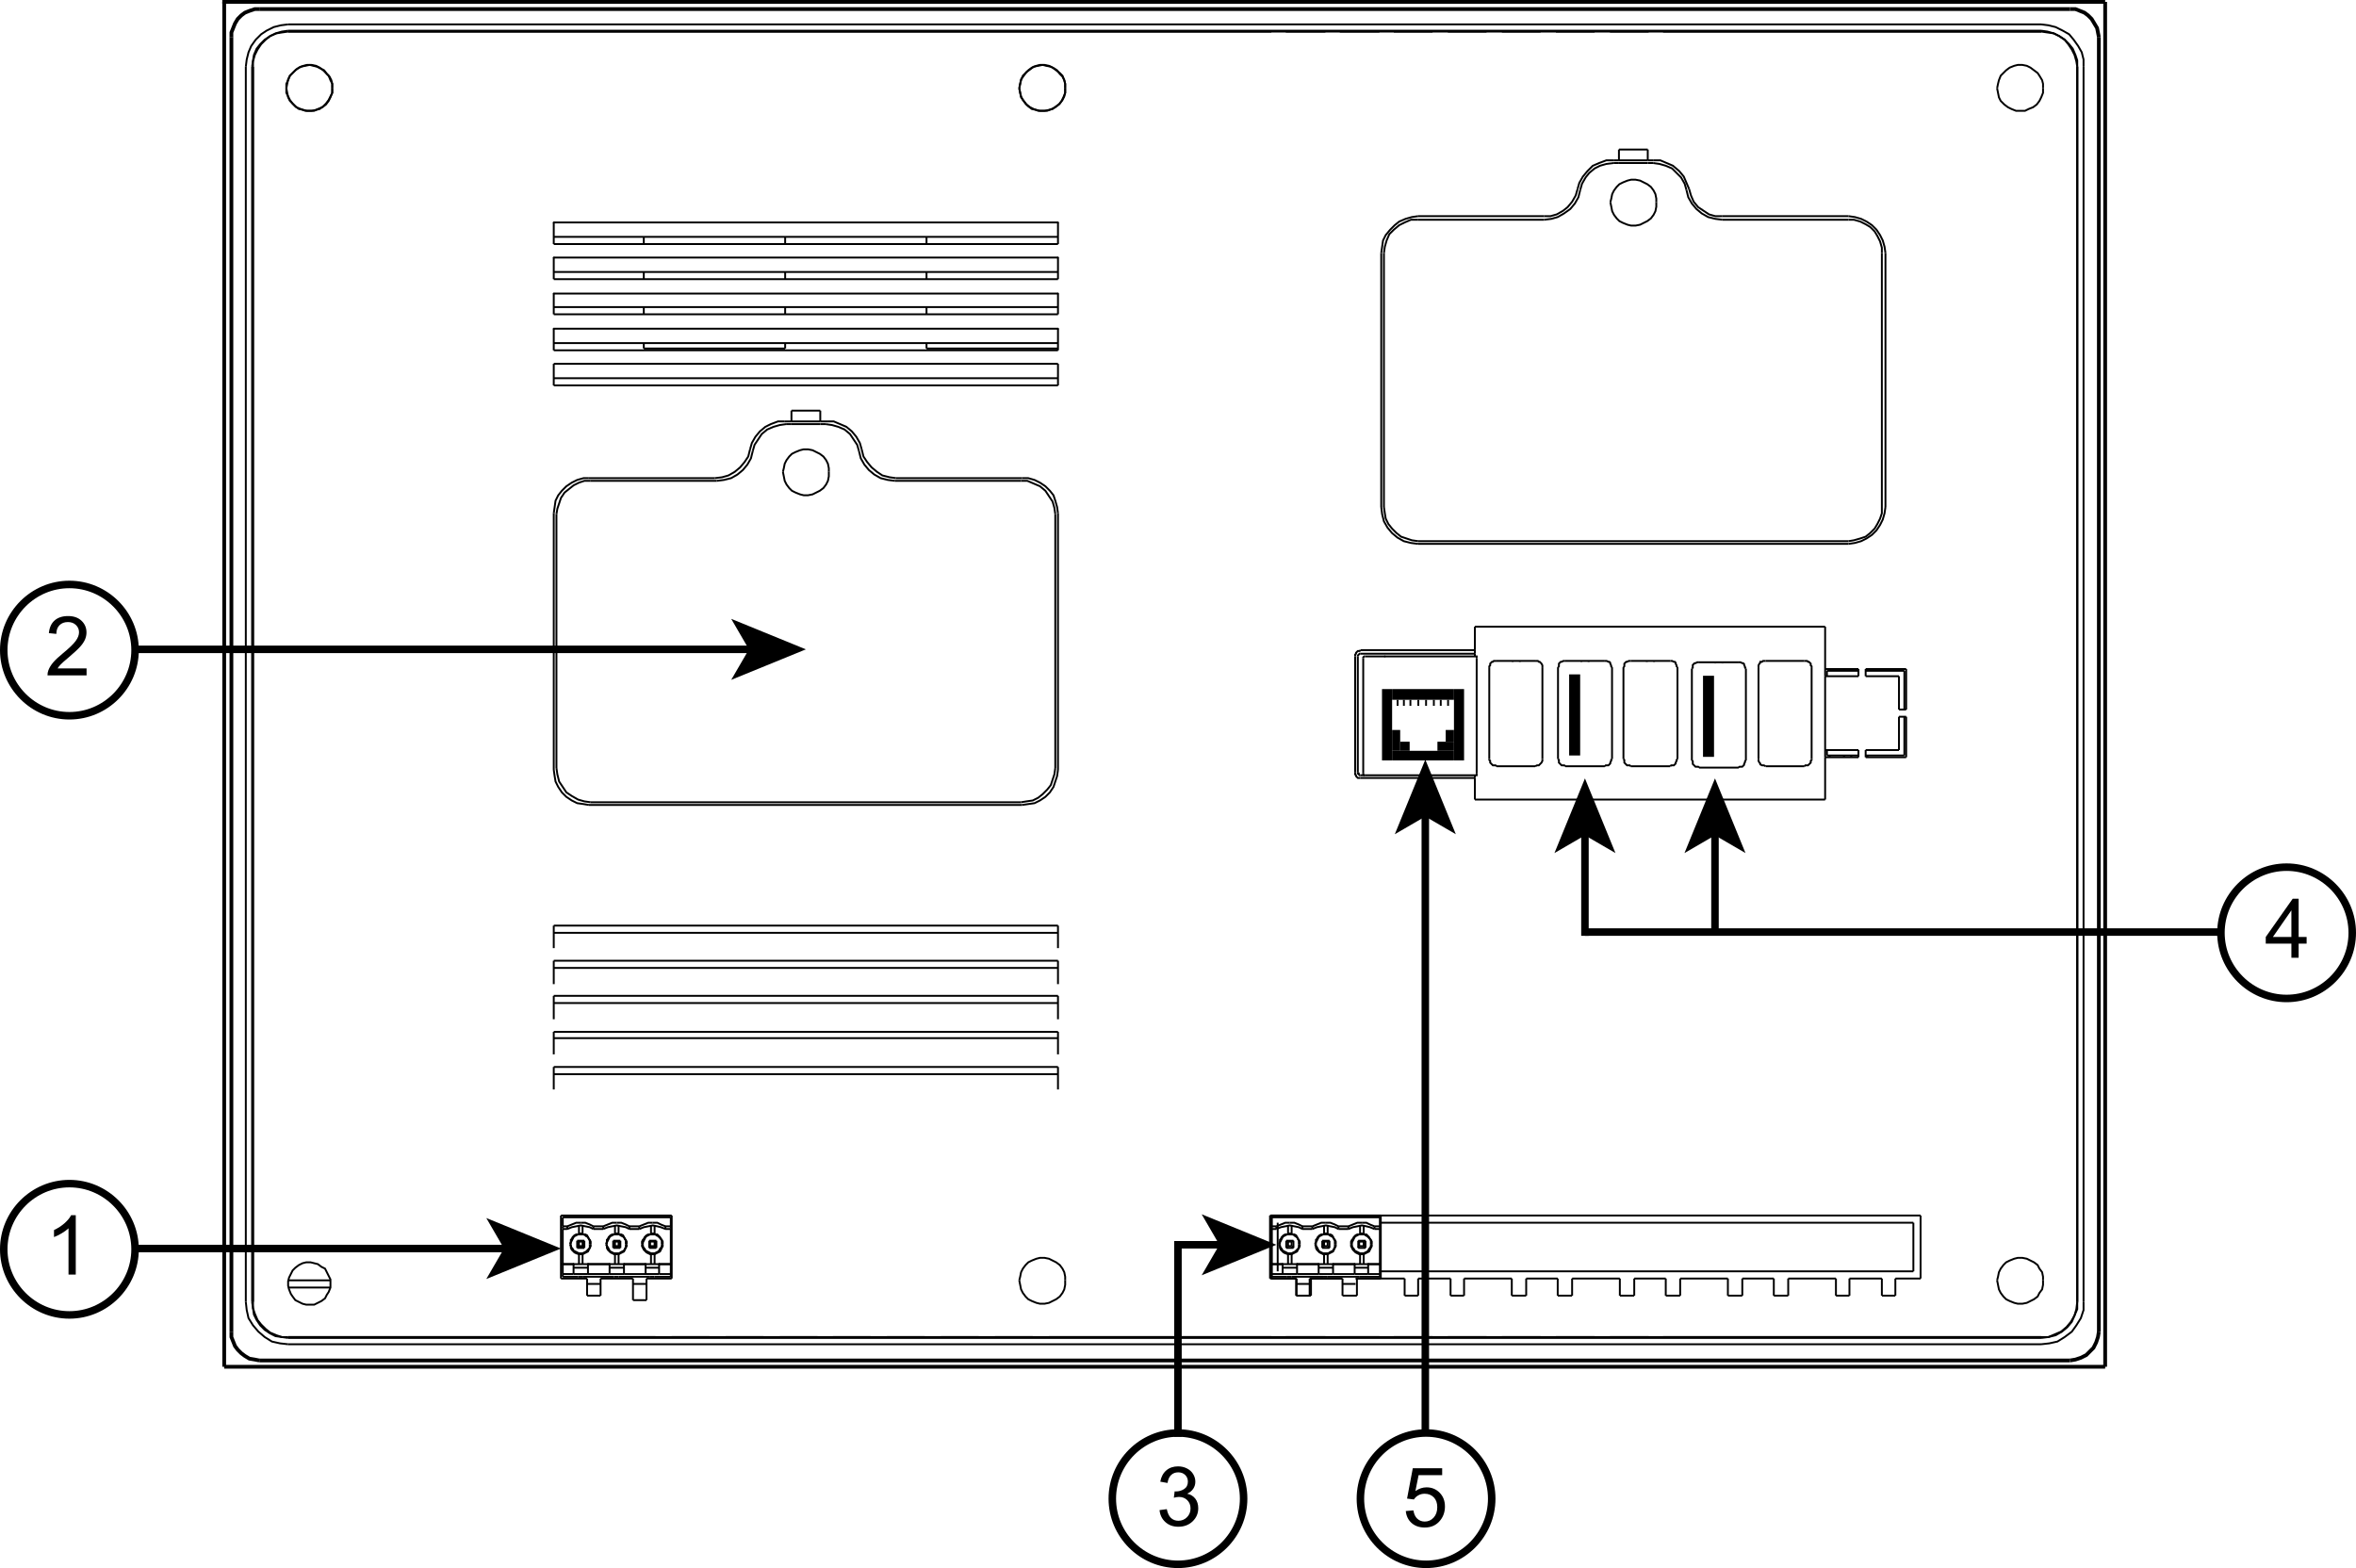 <?xml version="1.0" encoding="utf-8"?>
<!-- Generator: Adobe Illustrator 21.0.0, SVG Export Plug-In . SVG Version: 6.00 Build 0)  -->
<svg version="1.1" id="Слой_1" xmlns="http://www.w3.org/2000/svg" xmlns:xlink="http://www.w3.org/1999/xlink" x="0px" y="0px"
	 width="313.99px" height="209px" viewBox="0 0 313.99 209" style="enable-background:new 0 0 313.99 209;" xml:space="preserve">
<style type="text/css">
	.st0{fill:none;stroke:#000000;stroke-width:0.25;stroke-miterlimit:10;}
	.st1{fill:none;stroke:#000000;stroke-width:0.25;stroke-linecap:round;stroke-miterlimit:10;}
	.st2{fill:none;stroke:#000000;stroke-width:0.5;stroke-miterlimit:10;}
	.st3{stroke:#000000;stroke-width:0.25;stroke-linecap:round;stroke-miterlimit:10;}
	.st4{fill:none;stroke:#000000;stroke-miterlimit:10;}
	.st5{fill:none;stroke:#000000;stroke-linecap:square;stroke-miterlimit:10;}
</style>
<path class="st0" d="M86.16,171.13h-1.8 M80.04,171.13h-1.8 M243.84,89.29v0.12 M243.84,100.81v-0.12 M243.84,100.81v0.12
	 M253.8,100.69v-5.16 M253.8,94.57v-5.16 M243.48,89.41h4.2 M248.64,89.41h5.16 M245.76,89.29v0.12 M245.76,100.93v-0.12
	 M246.72,100.69v0.24 M245.76,89.29v-0.12 M243.84,89.17v0.12 M248.88,89.41v-0.24 M243.48,100.69v-0.72 M243.48,90.13v-0.72
	 M248.88,100.93v-0.24 M245.76,100.81v-0.12 M246.72,89.17v0.24 M253.8,100.69h-5.16 M247.68,100.69h-4.2 M77.16,165.49v0.6
	 M77.88,165.37v0.96 M76.92,166.33v-0.96 M77.64,165.49h-0.48 M77.16,166.09h0.48 M77.64,166.09v-0.6 M77.16,166.09l-0.24,0.24
	 M77.88,166.33h-0.96 M77.16,165.49l-0.24-0.12 M77.88,165.37l-0.24,0.12 M76.92,165.37h0.96 M77.88,166.33l-0.24-0.24
	 M82.68,166.33l-0.24-0.24 M82.44,166.09v-0.6 M82.44,165.49h-0.48 M81.96,166.09l-0.24,0.24 M81.96,166.09h0.48 M81.72,166.33
	v-0.96 M81.96,165.49l-0.24-0.12 M82.68,166.33h-0.96 M81.72,165.37h0.96 M82.68,165.37v0.96 M82.68,165.37l-0.24,0.12
	 M81.96,165.49v0.6 M87.48,166.33h-0.96 M86.52,165.37l0.12,0.12 M87.24,165.49h-0.6 M86.52,165.37h0.96 M87.24,166.09l0.24,0.24
	 M86.64,166.09h0.6 M87.24,165.49l0.24-0.12 M87.24,166.09v-0.6 M86.52,166.33l0.12-0.24 M86.52,166.33v-0.96 M87.48,165.37v0.96
	 M86.64,165.49v0.6 M83.16,168.49h2.88"/>
<line class="st1" x1="87.84" y1="168.49" x2="87.84" y2="168.49"/>
<path class="st0" d="M77.64,170.17h4.2 M87.84,168.49h1.56 M75,162.25h14.4 M81.24,169.81h-2.88 M75,168.49h1.44 M87.84,168.49v1.32
	 M75,163.45v0.24"/>
<line class="st1" x1="75" y1="168.49" x2="75" y2="168.49"/>
<path class="st0" d="M86.04,169.81h-2.88 M82.44,164.41v-1.08 M88.68,163.45l-0.6-0.24l-0.48-0.24H87 M89.4,163.81v4.68
	 M76.44,168.49H75 M81.24,168.97h1.92 M89.4,168.49v1.32"/>
<line class="st1" x1="78.36" y1="168.49" x2="78.36" y2="168.49"/>
<path class="st0" d="M77.16,163.33v1.08 M75.6,163.81H75 M88.2,165.85v-0.24v-0.24l-0.12-0.24l-0.24-0.24l-0.12-0.12l-0.24-0.12
	l-0.12-0.12h-0.24h-0.24h-0.24l-0.24,0.12l-0.24,0.12l-0.12,0.12l-0.12,0.24l-0.12,0.24l-0.12,0.24v0.24"/>
<line class="st1" x1="81.24" y1="168.49" x2="81.24" y2="168.49"/>
<path class="st0" d="M82.2,162.97h-0.6l-0.6,0.24l-0.6,0.24 M87.24,170.17h-0.6 M79.08,163.45l-0.48-0.24l-0.6-0.24h-0.6 M75,170.17
	h2.04 M83.16,169.81h-1.92 M77.16,167.17v1.32 M86.76,163.33v1.08 M83.4,165.85v-0.24v-0.24l-0.12-0.24l-0.12-0.24l-0.24-0.12
	l-0.24-0.12l-0.12-0.12h-0.24h-0.24h-0.24l-0.24,0.12l-0.24,0.12l-0.12,0.12l-0.12,0.24L81,165.37l-0.12,0.24v0.24"/>
<line class="st1" x1="87.84" y1="168.49" x2="87.84" y2="168.49"/>
<path class="st0" d="M78.36,168.49v1.32 M79.08,163.45h1.32 M83.88,163.45l-0.48-0.24l-0.6-0.24h-0.6 M75,163.81v4.68 M89.4,162.25
	v1.2 M81.24,168.49h1.92"/>
<line class="st1" x1="86.04" y1="168.49" x2="86.04" y2="168.49"/>
<path class="st0" d="M89.4,169.81h-1.56 M85.56,165.85v0.24l0.12,0.24l0.12,0.24l0.24,0.24l0.12,0.12l0.24,0.12l0.24,0.12H87h0.24
	l0.24-0.12l0.24-0.12l0.24-0.12l0.12-0.24l0.12-0.24l0.12-0.24v-0.24 M77.64,164.41v-1.08 M85.2,163.81h-1.32 M89.4,163.45v0.24
	 M83.16,168.49v1.32 M79.08,163.69v0.12 M87,162.97h-0.6l-0.6,0.24l-0.6,0.24 M86.76,167.17v1.32"/>
<line class="st1" x1="76.44" y1="168.49" x2="76.44" y2="168.49"/>
<path class="st0" d="M75,168.49v1.32 M78.6,165.85v-0.24v-0.24l-0.12-0.24l-0.12-0.24l-0.24-0.12L78,164.65l-0.24-0.12h-0.24h-0.24
	h-0.24l-0.24,0.12l-0.24,0.12l-0.12,0.12l-0.12,0.24l-0.12,0.24l-0.12,0.24v0.24 M79.08,163.45v0.24 M76.44,168.97h1.92"/>
<line class="st1" x1="81.24" y1="168.49" x2="81.24" y2="168.49"/>
<path class="st0" d="M80.4,163.81h-1.32 M87.84,168.49h1.56 M86.04,168.49h1.8 M81.96,163.33v1.08"/>
<line class="st1" x1="89.4" y1="168.49" x2="89.4" y2="168.49"/>
<path class="st0" d="M85.2,163.81v-0.12 M83.52,165.85v-0.36l-0.12-0.24l-0.12-0.12l-0.12-0.24l-0.12-0.24l-0.24-0.12h-0.24
	l-0.24-0.12h-0.24l-0.24,0.12H81.6l-0.24,0.12l-0.24,0.24L81,165.13l-0.12,0.12v0.24l-0.12,0.36 M83.16,168.49h2.88 M85.68,165.85
	v0.24l0.12,0.24l0.12,0.12l0.12,0.24l0.24,0.12l0.24,0.12l0.24,0.12H87h0.24l0.24-0.12l0.24-0.12l0.12-0.12l0.12-0.24l0.12-0.12
	l0.12-0.24v-0.24 M79.08,163.81l-0.48-0.24l-0.6-0.12l-0.6-0.12l-0.6,0.12l-0.6,0.12l-0.6,0.24 M88.68,163.45v0.24 M88.32,165.85
	v-0.36l-0.12-0.24l-0.12-0.12l-0.12-0.24l-0.24-0.24l-0.12-0.12h-0.24l-0.24-0.12h-0.24l-0.24,0.12H86.4l-0.24,0.12l-0.24,0.24
	l-0.12,0.24l-0.12,0.12l-0.12,0.24v0.36 M87.24,168.49v-1.32 M75,163.45h0.6"/>
<line class="st1" x1="83.16" y1="168.49" x2="83.16" y2="168.49"/>
<line class="st0" x1="87.84" y1="169.81" x2="86.04" y2="169.81"/>
<line class="st1" x1="78.36" y1="168.49" x2="78.36" y2="168.49"/>
<path class="st0" d="M75,162.25v1.2 M87.24,164.41v-1.08 M88.68,163.81l-0.6-0.24l-0.48-0.12l-0.6-0.12l-0.6,0.12l-0.6,0.12
	l-0.6,0.24 M77.64,168.49v-1.32 M89.4,169.81v0.36 M82.44,170.17h4.2"/>
<line class="st1" x1="86.04" y1="168.49" x2="86.04" y2="168.49"/>
<path class="st0" d="M82.44,168.49v-1.32 M76.44,169.81v-1.32 M78.72,165.85v-0.36l-0.12-0.24l-0.12-0.12l-0.12-0.24l-0.12-0.24
	L78,164.53h-0.24l-0.24-0.12h-0.24l-0.24,0.12H76.8l-0.24,0.12l-0.24,0.24l-0.12,0.24l-0.12,0.12v0.24l-0.12,0.36 M80.4,163.81
	v-0.12 M83.88,163.81l-0.48-0.24l-0.6-0.12l-0.6-0.12l-0.6,0.12l-0.6,0.12l-0.6,0.24 M75,169.81v0.36 M75.6,163.81v-0.12 M75,163.69
	v0.12"/>
<line class="st1" x1="76.44" y1="168.49" x2="76.44" y2="168.49"/>
<path class="st0" d="M78.36,168.49h2.88 M82.44,170.17h-0.6 M77.4,162.97h-0.6l-0.6,0.24l-0.6,0.24 M83.88,163.69v0.12
	 M76.08,165.85v0.24l0.12,0.24l0.12,0.12l0.12,0.24l0.24,0.12l0.24,0.12l0.24,0.12h0.24h0.24l0.24-0.12l0.24-0.12l0.12-0.12
	l0.24-0.24l0.12-0.12v-0.24v-0.24 M80.4,163.69v-0.24 M76.44,168.49h1.92 M81.96,167.17v1.32 M88.68,163.69v0.12"/>
<line class="st1" x1="83.16" y1="168.49" x2="83.16" y2="168.49"/>
<path class="st0" d="M78.36,169.81h-1.92 M86.04,168.97h1.8"/>
<line class="st1" x1="75" y1="168.49" x2="75" y2="168.49"/>
<path class="st0" d="M85.2,163.69v-0.24 M87.24,170.17h2.16 M89.4,163.69v0.12 M80.88,165.85v0.24l0.12,0.12l0.12,0.24l0.12,0.24
	l0.12,0.12l0.24,0.12l0.24,0.12h0.24h0.24h0.24l0.12-0.12l0.24-0.12l0.24-0.12l0.12-0.24l0.12-0.24v-0.12v-0.24 M88.68,163.45h0.72"
	/>
<line class="st1" x1="89.4" y1="168.49" x2="89.4" y2="168.49"/>
<line class="st0" x1="86.04" y1="169.81" x2="86.04" y2="168.49"/>
<line class="st0" x1="89.4" y1="163.81" x2="88.68" y2="163.81"/>
<line class="st0" x1="75.6" y1="163.69" x2="75.6" y2="163.45"/>
<line class="st0" x1="78.36" y1="168.49" x2="81.24" y2="168.49"/>
<line class="st0" x1="77.64" y1="170.17" x2="77.04" y2="170.17"/>
<line class="st0" x1="81.24" y1="169.81" x2="81.24" y2="168.49"/>
<line class="st0" x1="76.44" y1="169.81" x2="75" y2="169.81"/>
<line class="st0" x1="83.88" y1="163.45" x2="83.88" y2="163.69"/>
<polyline class="st0" points="80.76,165.85 80.88,166.09 80.88,166.33 81,166.57 81.24,166.81 81.36,166.93 81.6,167.05 
	81.84,167.17 82.2,167.17 82.44,167.17 82.68,167.05 82.92,166.93 83.16,166.81 83.28,166.57 83.4,166.33 83.52,166.09 
	83.52,165.85 "/>
<polyline class="st0" points="75.96,165.85 76.08,166.09 76.08,166.33 76.2,166.57 76.44,166.81 76.56,166.93 76.8,167.05 
	77.16,167.17 77.4,167.17 77.64,167.17 77.88,167.05 78.12,166.93 78.36,166.81 78.48,166.57 78.6,166.33 78.72,166.09 
	78.72,165.85 "/>
<line class="st0" x1="83.88" y1="163.45" x2="85.2" y2="163.45"/>
<line class="st0" x1="272.04" y1="179.17" x2="38.4" y2="179.17"/>
<line class="st0" x1="277.68" y1="8.89" x2="277.68" y2="173.53"/>
<polyline class="st2" points="279.72,4.93 279.6,4.33 279.48,3.73 279.12,3.13 278.76,2.53 278.28,2.05 277.8,1.69 277.2,1.45 
	276.6,1.21 275.88,1.21 "/>
<line class="st0" x1="38.4" y1="3.25" x2="272.04" y2="3.25"/>
<line class="st2" x1="34.56" y1="181.33" x2="275.88" y2="181.33"/>
<polyline class="st2" points="34.56,1.21 33.96,1.21 33.24,1.45 32.64,1.69 32.16,2.05 31.68,2.53 31.32,3.13 31.08,3.73 
	30.84,4.33 30.84,4.93 "/>
<line class="st2" x1="30.84" y1="4.93" x2="30.84" y2="177.49"/>
<polyline class="st0" points="33.6,173.53 33.72,174.37 33.84,175.21 34.2,175.93 34.68,176.65 35.28,177.25 36,177.73 
	36.72,178.09 37.56,178.21 38.4,178.33 "/>
<polyline class="st0" points="32.76,173.53 32.88,174.61 33.12,175.69 33.72,176.65 34.44,177.49 35.28,178.21 36.24,178.81 
	37.32,179.05 38.4,179.17 "/>
<line class="st2" x1="280.56" y1="182.17" x2="280.56" y2="0.25"/>
<polyline class="st0" points="38.4,4.09 37.56,4.21 36.72,4.45 36,4.81 35.28,5.29 34.68,5.89 34.2,6.49 33.84,7.33 33.72,8.05 
	33.6,8.89 "/>
<polyline class="st0" points="276.84,8.89 276.84,8.05 276.6,7.33 276.24,6.49 275.76,5.89 275.16,5.29 274.44,4.81 273.72,4.45 
	272.88,4.21 272.04,4.09 "/>
<line class="st0" x1="33.6" y1="8.89" x2="33.6" y2="173.53"/>
<line class="st2" x1="280.56" y1="0.25" x2="29.624" y2="0.25"/>
<line class="st0" x1="276.84" y1="173.53" x2="276.84" y2="8.89"/>
<polyline class="st0" points="277.68,8.89 277.68,7.93 277.44,6.97 276.96,6.13 276.36,5.29 275.76,4.57 274.92,4.09 273.96,3.61 
	273,3.37 272.04,3.25 "/>
<line class="st0" x1="272.04" y1="4.09" x2="38.4" y2="4.09"/>
<polyline class="st0" points="272.04,178.33 273,178.21 273.96,177.97 274.8,177.49 275.52,176.89 276.12,176.17 276.48,175.33 
	276.84,174.49 276.84,173.53 "/>
<line class="st2" x1="279.72" y1="177.49" x2="279.72" y2="4.93"/>
<polyline class="st0" points="38.4,3.25 37.44,3.37 36.48,3.61 35.52,4.09 34.8,4.57 34.08,5.29 33.48,6.13 33.12,6.97 32.88,7.93 
	32.76,8.89 "/>
<polyline class="st2" points="275.88,181.33 276.6,181.21 277.32,180.97 278.04,180.61 278.52,180.13 279,179.65 279.36,178.93 
	279.6,178.21 279.72,177.49 "/>
<line class="st0" x1="38.4" y1="178.33" x2="272.04" y2="178.33"/>
<line class="st0" x1="32.76" y1="173.53" x2="32.76" y2="8.89"/>
<line class="st2" x1="29.88" y1="0.25" x2="29.88" y2="182.17"/>
<line class="st2" x1="29.88" y1="182.17" x2="280.56" y2="182.17"/>
<polyline class="st2" points="30.84,177.49 30.84,178.21 31.08,178.81 31.32,179.41 31.68,179.89 32.16,180.37 32.64,180.73 
	33.24,181.09 33.96,181.21 34.56,181.33 "/>
<line class="st2" x1="275.88" y1="1.21" x2="34.56" y2="1.21"/>
<polyline class="st0" points="272.04,179.17 273.12,179.05 274.2,178.81 275.16,178.21 276.12,177.49 276.72,176.65 277.32,175.69 
	277.68,174.61 277.68,173.53 "/>
<line class="st0" x1="123.48" y1="46.45" x2="123.48" y2="45.73"/>
<line class="st0" x1="123.48" y1="41.89" x2="123.48" y2="40.93"/>
<line class="st0" x1="123.48" y1="37.21" x2="123.48" y2="36.25"/>
<line class="st0" x1="123.48" y1="32.53" x2="123.48" y2="31.57"/>
<line class="st0" x1="118.2" y1="178.21" x2="123.24" y2="178.21"/>
<line class="st0" x1="104.64" y1="46.45" x2="85.8" y2="46.45"/>
<line class="st0" x1="104.64" y1="31.57" x2="104.64" y2="32.53"/>
<line class="st0" x1="104.64" y1="36.25" x2="104.64" y2="37.21"/>
<line class="st0" x1="104.64" y1="40.93" x2="104.64" y2="41.89"/>
<line class="st0" x1="104.64" y1="45.73" x2="104.64" y2="46.45"/>
<line class="st0" x1="198.12" y1="4.21" x2="192.96" y2="4.21"/>
<line class="st0" x1="207.36" y1="178.21" x2="212.52" y2="178.21"/>
<line class="st0" x1="169.44" y1="4.21" x2="38.4" y2="4.21"/>
<line class="st0" x1="96.72" y1="178.21" x2="101.76" y2="178.21"/>
<line class="st0" x1="212.52" y1="4.21" x2="207.36" y2="4.21"/>
<line class="st0" x1="111" y1="178.21" x2="116.04" y2="178.21"/>
<line class="st0" x1="221.64" y1="178.21" x2="272.04" y2="178.21"/>
<line class="st0" x1="192.96" y1="178.21" x2="198.12" y2="178.21"/>
<line class="st0" x1="171.36" y1="178.21" x2="176.64" y2="178.21"/>
<line class="st0" x1="139.8" y1="178.21" x2="169.44" y2="178.21"/>
<line class="st0" x1="132.6" y1="178.21" x2="137.64" y2="178.21"/>
<line class="st0" x1="214.56" y1="178.21" x2="219.72" y2="178.21"/>
<line class="st0" x1="85.8" y1="46.45" x2="85.8" y2="45.73"/>
<line class="st0" x1="85.8" y1="41.89" x2="85.8" y2="40.93"/>
<line class="st0" x1="85.8" y1="37.21" x2="85.8" y2="36.25"/>
<line class="st0" x1="85.8" y1="32.53" x2="85.8" y2="31.57"/>
<line class="st0" x1="38.4" y1="178.21" x2="87.36" y2="178.21"/>
<line class="st0" x1="89.52" y1="178.21" x2="94.56" y2="178.21"/>
<line class="st0" x1="276.84" y1="173.53" x2="276.84" y2="8.89"/>
<line class="st0" x1="141" y1="46.45" x2="123.48" y2="46.45"/>
<line class="st0" x1="272.04" y1="4.21" x2="221.64" y2="4.21"/>
<line class="st0" x1="200.16" y1="178.21" x2="205.32" y2="178.21"/>
<line class="st0" x1="33.72" y1="8.89" x2="33.72" y2="173.53"/>
<line class="st0" x1="219.72" y1="4.21" x2="214.56" y2="4.21"/>
<line class="st0" x1="178.56" y1="178.21" x2="183.84" y2="178.21"/>
<line class="st0" x1="205.32" y1="4.21" x2="200.16" y2="4.21"/>
<line class="st0" x1="185.76" y1="178.21" x2="190.92" y2="178.21"/>
<line class="st0" x1="125.4" y1="178.21" x2="130.44" y2="178.21"/>
<line class="st0" x1="103.92" y1="178.21" x2="108.96" y2="178.21"/>
<line class="st0" x1="183.84" y1="4.21" x2="178.56" y2="4.21"/>
<line class="st0" x1="176.64" y1="4.21" x2="171.36" y2="4.21"/>
<line class="st0" x1="190.92" y1="4.21" x2="185.76" y2="4.21"/>
<polyline class="st0" points="73.8,102.61 73.92,103.45 74.04,104.17 74.4,104.89 74.88,105.61 75.48,106.21 76.2,106.69 
	76.92,107.05 77.76,107.17 78.48,107.29 "/>
<line class="st0" x1="232.2" y1="172.69" x2="232.2" y2="170.41"/>
<line class="st0" x1="253.08" y1="95.53" x2="254.04" y2="95.53"/>
<line class="st0" x1="86.16" y1="173.29" x2="86.16" y2="170.41"/>
<line class="st0" x1="141" y1="36.25" x2="73.8" y2="36.25"/>
<polyline class="st0" points="272.28,11.77 272.28,11.17 272.16,10.69 271.8,10.09 271.56,9.73 271.08,9.37 270.6,9.01 270.12,8.77 
	269.52,8.65 268.92,8.65 268.44,8.77 267.84,9.01 267.36,9.37 267,9.73 266.64,10.09 266.4,10.69 266.28,11.17 266.16,11.77 "/>
<line class="st0" x1="241.44" y1="88.93" x2="241.44" y2="101.17"/>
<line class="st0" x1="196.56" y1="103.69" x2="181.32" y2="103.69"/>
<line class="st0" x1="141" y1="102.61" x2="141" y2="68.41"/>
<line class="st1" x1="141" y1="39.13" x2="141" y2="39.13"/>
<line class="st0" x1="255" y1="169.45" x2="255" y2="162.97"/>
<line class="st0" x1="33.72" y1="8.89" x2="33.72" y2="173.53"/>
<line class="st0" x1="187.2" y1="170.41" x2="187.2" y2="172.69"/>
<polyline class="st0" points="235.32,88.09 235.08,88.09 234.96,88.09 234.84,88.21 234.6,88.21 234.6,88.33 234.48,88.45 
	234.36,88.69 234.36,88.81 234.36,88.93 "/>
<polyline class="st0" points="44.28,11.77 44.28,11.17 44.16,10.69 43.92,10.21 43.56,9.85 43.2,9.37 42.72,9.13 42.24,8.89 
	41.76,8.77 41.28,8.65 "/>
<line class="st0" x1="204.6" y1="102.13" x2="199.44" y2="102.13"/>
<line class="st0" x1="276.84" y1="173.53" x2="276.84" y2="8.89"/>
<line class="st0" x1="180.6" y1="102.97" x2="180.6" y2="87.49"/>
<polyline class="st0" points="246.36,72.49 247.2,72.37 248.04,72.13 248.76,71.77 249.48,71.29 250.08,70.69 250.56,69.97 
	250.92,69.25 251.16,68.41 251.28,67.57 "/>
<polyline class="st0" points="246.36,72.13 247.08,72.01 247.92,71.77 248.64,71.53 249.24,71.05 249.84,70.45 250.2,69.85 
	250.56,69.13 250.8,68.41 250.8,67.57 "/>
<line class="st0" x1="250.8" y1="172.69" x2="252.6" y2="172.69"/>
<line class="st0" x1="80.04" y1="172.69" x2="80.04" y2="170.41"/>
<line class="st0" x1="172.8" y1="170.41" x2="172.8" y2="172.69"/>
<line class="st0" x1="105.48" y1="56.17" x2="104.52" y2="56.17"/>
<line class="st0" x1="78.48" y1="107.29" x2="136.2" y2="107.29"/>
<line class="st1" x1="73.8" y1="39.13" x2="73.8" y2="39.13"/>
<line class="st0" x1="219.6" y1="21.37" x2="219.6" y2="19.93"/>
<polyline class="st0" points="266.16,11.77 266.28,12.37 266.4,12.97 266.64,13.45 267.12,13.93 267.6,14.29 268.08,14.53 
	268.68,14.77 269.28,14.77 269.88,14.77 270.36,14.53 270.96,14.29 271.44,13.93 271.8,13.45 272.04,12.97 272.28,12.37 
	272.28,11.77 "/>
<polyline class="st0" points="181.32,87.13 181.2,87.13 181.08,87.25 180.96,87.37 180.96,87.49 "/>
<line class="st0" x1="248.64" y1="100.93" x2="248.64" y2="99.97"/>
<line class="st0" x1="247.68" y1="99.97" x2="247.68" y2="100.93"/>
<line class="st0" x1="73.8" y1="34.33" x2="73.8" y2="37.21"/>
<line class="st1" x1="73.8" y1="43.81" x2="73.8" y2="43.81"/>
<line class="st0" x1="73.8" y1="128.05" x2="73.8" y2="131.17"/>
<line class="st0" x1="255.96" y1="162.01" x2="255.96" y2="170.41"/>
<line class="st0" x1="215.88" y1="170.41" x2="209.52" y2="170.41"/>
<line class="st0" x1="193.32" y1="172.69" x2="195.12" y2="172.69"/>
<line class="st0" x1="141" y1="140.53" x2="141" y2="137.53"/>
<line class="st0" x1="244.68" y1="172.69" x2="246.48" y2="172.69"/>
<polyline class="st0" points="241.44,88.93 241.44,88.81 241.32,88.69 241.32,88.45 241.2,88.33 241.08,88.21 240.96,88.21 
	240.84,88.09 240.6,88.09 240.48,88.09 "/>
<polyline class="st0" points="44.28,11.77 44.28,11.17 44.04,10.69 43.8,10.09 43.44,9.73 43.08,9.37 42.6,9.01 42.12,8.77 
	41.52,8.65 40.92,8.65 40.44,8.77 39.84,9.01 39.36,9.37 39,9.73 38.64,10.09 38.4,10.69 38.16,11.17 38.16,11.77 "/>
<line class="st0" x1="141" y1="123.37" x2="73.8" y2="123.37"/>
<polyline class="st0" points="141.96,11.77 141.96,11.17 141.84,10.69 141.6,10.09 141.24,9.73 140.76,9.37 140.28,9.01 139.8,8.77 
	139.2,8.65 138.6,8.65 138.12,8.77 137.52,9.01 137.04,9.37 136.68,9.73 136.32,10.09 136.08,10.69 135.96,11.17 135.84,11.77 "/>
<polyline class="st0" points="225.12,25.21 224.76,24.37 224.4,23.53 223.8,22.81 222.96,22.09 222.12,21.73 221.28,21.37 
	220.32,21.37 "/>
<polyline class="st0" points="224.76,25.33 224.52,24.49 224.04,23.65 223.44,23.05 222.84,22.45 222,22.09 221.16,21.85 
	220.32,21.73 "/>
<line class="st0" x1="254.04" y1="94.57" x2="253.08" y2="94.57"/>
<line class="st0" x1="89.52" y1="170.41" x2="86.16" y2="170.41"/>
<line class="st0" x1="243.24" y1="99.97" x2="247.68" y2="99.97"/>
<line class="st0" x1="201.48" y1="170.41" x2="195.12" y2="170.41"/>
<line class="st0" x1="220.44" y1="88.09" x2="220.44" y2="88.21"/>
<line class="st0" x1="141" y1="132.73" x2="73.8" y2="132.73"/>
<polyline class="st0" points="135.84,170.65 135.96,171.25 136.08,171.85 136.32,172.33 136.68,172.81 137.04,173.17 137.52,173.41 
	138.12,173.65 138.6,173.77 139.2,173.77 139.8,173.65 140.28,173.41 140.76,173.17 141.24,172.81 141.6,172.33 141.84,171.85 
	141.96,171.25 141.96,170.65 "/>
<polyline class="st0" points="141.96,170.65 141.96,170.17 141.84,169.57 141.6,169.09 141.24,168.61 140.76,168.25 140.28,168.01 
	139.8,167.77 139.2,167.65 138.6,167.65 138.12,167.77 137.52,168.01 137.04,168.25 136.68,168.61 136.32,169.09 136.08,169.57 
	135.96,170.17 135.84,170.65 "/>
<line class="st0" x1="209.52" y1="172.69" x2="209.52" y2="170.41"/>
<line class="st0" x1="181.32" y1="86.65" x2="196.56" y2="86.65"/>
<polyline class="st0" points="38.16,11.77 38.28,12.37 38.4,12.97 38.64,13.45 39.12,13.93 39.48,14.29 40.08,14.53 40.68,14.77 
	41.28,14.77 41.88,14.77 42.36,14.53 42.96,14.29 43.44,13.93 43.8,13.45 44.04,12.97 44.28,12.37 44.28,11.77 "/>
<line class="st0" x1="202.56" y1="88.09" x2="202.56" y2="88.21"/>
<polyline class="st0" points="223.56,88.93 223.44,88.81 223.44,88.69 223.32,88.45 223.32,88.33 223.2,88.21 223.08,88.21 
	222.84,88.09 222.72,88.09 222.6,88.09 "/>
<polyline class="st0" points="198.48,101.17 198.48,101.29 198.6,101.41 198.6,101.65 198.72,101.77 198.84,101.89 198.96,102.01 
	199.08,102.01 199.32,102.01 199.44,102.13 "/>
<line class="st0" x1="141" y1="133.69" x2="73.8" y2="133.69"/>
<line class="st0" x1="141" y1="48.49" x2="73.8" y2="48.49"/>
<line class="st0" x1="243.24" y1="106.57" x2="243.24" y2="100.93"/>
<line class="st0" x1="250.8" y1="170.41" x2="246.48" y2="170.41"/>
<line class="st0" x1="243.24" y1="89.17" x2="243.24" y2="90.13"/>
<line class="st0" x1="243.24" y1="99.97" x2="243.24" y2="100.93"/>
<polyline class="st0" points="33.72,173.53 33.72,174.37 33.96,175.09 34.32,175.93 34.8,176.53 35.4,177.13 36,177.61 
	36.84,177.97 37.56,178.21 38.4,178.21 "/>
<line class="st0" x1="250.8" y1="170.41" x2="250.8" y2="172.69"/>
<line class="st0" x1="272.04" y1="178.21" x2="38.4" y2="178.21"/>
<line class="st0" x1="196.56" y1="87.49" x2="196.56" y2="87.13"/>
<line class="st0" x1="73.8" y1="43.81" x2="73.8" y2="46.69"/>
<line class="st0" x1="73.8" y1="68.41" x2="73.8" y2="102.61"/>
<line class="st0" x1="219.6" y1="19.93" x2="215.76" y2="19.93"/>
<line class="st0" x1="253.08" y1="90.13" x2="248.64" y2="90.13"/>
<line class="st0" x1="219.48" y1="88.21" x2="219.48" y2="88.09"/>
<line class="st0" x1="73.8" y1="123.37" x2="73.8" y2="126.37"/>
<polyline class="st0" points="180.6,102.97 180.6,103.09 180.6,103.21 180.72,103.33 180.72,103.45 180.84,103.57 180.96,103.69 
	181.08,103.69 181.2,103.69 181.32,103.69 "/>
<line class="st0" x1="141" y1="126.37" x2="141" y2="123.37"/>
<line class="st0" x1="141" y1="145.21" x2="141" y2="142.21"/>
<line class="st0" x1="236.4" y1="170.41" x2="232.2" y2="170.41"/>
<line class="st0" x1="178.92" y1="172.69" x2="180.84" y2="172.69"/>
<line class="st0" x1="196.56" y1="86.65" x2="196.56" y2="87.13"/>
<line class="st1" x1="73.8" y1="34.33" x2="73.8" y2="34.33"/>
<line class="st0" x1="236.4" y1="170.41" x2="236.4" y2="172.69"/>
<line class="st0" x1="246.36" y1="28.81" x2="229.56" y2="28.81"/>
<line class="st0" x1="246.36" y1="29.29" x2="229.56" y2="29.29"/>
<line class="st0" x1="73.8" y1="37.21" x2="141" y2="37.21"/>
<line class="st0" x1="255.96" y1="170.41" x2="252.6" y2="170.41"/>
<line class="st0" x1="203.4" y1="172.69" x2="203.4" y2="170.41"/>
<line class="st0" x1="220.32" y1="21.37" x2="219.6" y2="21.37"/>
<line class="st0" x1="220.32" y1="21.73" x2="219.6" y2="21.73"/>
<line class="st0" x1="189" y1="172.69" x2="189" y2="170.41"/>
<line class="st0" x1="73.8" y1="39.13" x2="73.8" y2="41.89"/>
<polyline class="st0" points="272.28,170.65 272.28,170.17 272.16,169.57 271.8,169.09 271.56,168.61 271.08,168.25 270.6,168.01 
	270.12,167.77 269.52,167.65 268.92,167.65 268.44,167.77 267.84,168.01 267.36,168.25 267,168.61 266.64,169.09 266.4,169.57 
	266.28,170.17 266.16,170.65 "/>
<polyline class="st0" points="184.08,67.57 184.2,68.53 184.44,69.49 184.92,70.33 185.52,71.05 186.24,71.65 187.08,72.13 
	188.04,72.37 189,72.49 "/>
<polyline class="st0" points="184.44,67.57 184.56,68.41 184.68,69.13 185.04,69.85 185.52,70.45 186.12,71.05 186.72,71.53 
	187.44,71.77 188.16,72.01 189,72.13 "/>
<line class="st0" x1="84.36" y1="173.29" x2="86.16" y2="173.29"/>
<line class="st0" x1="73.8" y1="142.21" x2="73.8" y2="145.21"/>
<line class="st0" x1="178.92" y1="170.41" x2="178.92" y2="172.69"/>
<polyline class="st0" points="180.96,102.97 180.96,103.09 181.08,103.09 181.08,103.21 181.2,103.33 181.32,103.33 "/>
<polyline class="st0" points="189,28.81 188.16,28.93 187.32,29.17 186.48,29.53 185.88,30.01 185.28,30.61 184.68,31.33 
	184.32,32.05 184.2,32.89 184.08,33.73 "/>
<polyline class="st0" points="189,29.29 188.04,29.29 187.2,29.65 186.48,30.01 185.76,30.61 185.16,31.21 184.8,32.05 
	184.56,32.89 184.44,33.73 "/>
<line class="st0" x1="223.56" y1="88.93" x2="223.56" y2="101.17"/>
<line class="st0" x1="189" y1="72.49" x2="246.36" y2="72.49"/>
<line class="st0" x1="189" y1="72.13" x2="246.36" y2="72.13"/>
<line class="st0" x1="215.76" y1="21.37" x2="219.6" y2="21.37"/>
<line class="st0" x1="215.76" y1="21.73" x2="219.6" y2="21.73"/>
<line class="st0" x1="141" y1="51.37" x2="141" y2="48.49"/>
<polyline class="st0" points="234.36,101.17 234.36,101.29 234.36,101.41 234.48,101.65 234.6,101.77 234.6,101.89 234.84,102.01 
	234.96,102.01 235.08,102.01 235.32,102.13 "/>
<line class="st0" x1="215.88" y1="170.41" x2="215.88" y2="172.69"/>
<line class="st0" x1="251.28" y1="67.57" x2="251.28" y2="33.73"/>
<line class="st0" x1="250.8" y1="67.57" x2="250.8" y2="33.73"/>
<polyline class="st0" points="204.6,102.13 204.84,102.01 204.96,102.01 205.08,102.01 205.2,101.89 205.32,101.77 205.44,101.65 
	205.56,101.41 205.56,101.29 205.56,101.17 "/>
<polyline class="st0" points="251.28,33.73 251.16,32.89 250.92,32.05 250.56,31.33 250.08,30.61 249.48,30.01 248.76,29.53 
	248.04,29.17 247.2,28.93 246.36,28.81 "/>
<polyline class="st0" points="250.8,33.73 250.8,33.01 250.56,32.17 250.2,31.45 249.84,30.85 249.24,30.25 248.64,29.89 
	247.92,29.53 247.08,29.29 246.36,29.29 "/>
<line class="st0" x1="193.32" y1="170.41" x2="193.32" y2="172.69"/>
<line class="st0" x1="240.48" y1="102.13" x2="235.32" y2="102.13"/>
<line class="st0" x1="207.6" y1="170.41" x2="203.4" y2="170.41"/>
<line class="st0" x1="215.76" y1="19.93" x2="215.76" y2="21.37"/>
<polyline class="st0" points="78.48,63.73 77.76,63.73 76.92,63.97 76.2,64.33 75.48,64.81 74.88,65.41 74.4,66.01 74.04,66.73 
	73.92,67.57 73.8,68.41 "/>
<polyline class="st0" points="95.28,63.73 96.24,63.61 97.08,63.37 97.92,62.89 98.64,62.29 99.24,61.57 99.72,60.85 99.96,59.89 
	"/>
<line class="st0" x1="110.28" y1="56.17" x2="109.32" y2="56.17"/>
<line class="st0" x1="89.52" y1="162.01" x2="74.76" y2="162.01"/>
<line class="st0" x1="141" y1="138.37" x2="73.8" y2="138.37"/>
<line class="st0" x1="109.32" y1="54.73" x2="105.48" y2="54.73"/>
<line class="st0" x1="141" y1="34.33" x2="73.8" y2="34.33"/>
<line class="st0" x1="254.04" y1="100.93" x2="254.04" y2="95.53"/>
<line class="st0" x1="73.8" y1="32.53" x2="141" y2="32.53"/>
<line class="st0" x1="136.2" y1="63.73" x2="119.4" y2="63.73"/>
<line class="st0" x1="207.6" y1="172.69" x2="209.52" y2="172.69"/>
<line class="st0" x1="141" y1="37.21" x2="141" y2="34.33"/>
<line class="st0" x1="253.08" y1="99.97" x2="253.08" y2="95.53"/>
<line class="st0" x1="236.4" y1="172.69" x2="238.32" y2="172.69"/>
<line class="st0" x1="252.6" y1="172.69" x2="252.6" y2="170.41"/>
<line class="st0" x1="195.12" y1="172.69" x2="195.12" y2="170.41"/>
<line class="st0" x1="73.8" y1="132.73" x2="73.8" y2="135.85"/>
<line class="st0" x1="222" y1="170.41" x2="217.8" y2="170.41"/>
<polyline class="st0" points="216.36,101.17 216.48,101.29 216.48,101.41 216.48,101.65 216.6,101.77 216.72,101.89 216.84,102.01 
	217.08,102.01 217.2,102.01 217.32,102.13 "/>
<line class="st0" x1="247.68" y1="89.17" x2="243.24" y2="89.17"/>
<line class="st0" x1="73.8" y1="137.53" x2="73.8" y2="140.53"/>
<line class="st0" x1="141" y1="128.05" x2="73.8" y2="128.05"/>
<line class="st0" x1="253.08" y1="94.57" x2="253.08" y2="90.13"/>
<polyline class="st0" points="225.12,25.21 225.36,26.05 225.72,26.89 226.32,27.61 227.04,28.09 227.76,28.57 228.6,28.81 
	229.56,28.81 "/>
<polyline class="st0" points="224.76,25.33 225,26.29 225.48,27.13 226.08,27.85 226.8,28.45 227.64,28.93 228.6,29.17 
	229.56,29.29 "/>
<line class="st0" x1="109.32" y1="56.17" x2="109.32" y2="54.73"/>
<line class="st0" x1="217.32" y1="88.09" x2="222.6" y2="88.09"/>
<polyline class="st0" points="266.16,170.65 266.28,171.25 266.4,171.85 266.64,172.33 267,172.81 267.36,173.17 267.84,173.41 
	268.44,173.65 268.92,173.77 269.52,173.77 270.12,173.65 270.6,173.41 271.08,173.17 271.56,172.81 271.8,172.33 272.16,171.85 
	272.28,171.25 272.28,170.65 "/>
<line class="st0" x1="196.56" y1="87.13" x2="181.32" y2="87.13"/>
<line class="st1" x1="141" y1="29.65" x2="141" y2="29.65"/>
<polyline class="st0" points="272.04,178.21 273,178.21 273.84,177.85 274.68,177.49 275.4,176.89 276,176.17 276.48,175.33 
	276.72,174.49 276.84,173.53 "/>
<polyline class="st0" points="136.2,107.29 137.04,107.17 137.88,107.05 138.6,106.69 139.32,106.21 139.92,105.61 140.4,104.89 
	140.64,104.17 140.88,103.45 141,102.61 "/>
<line class="st0" x1="89.52" y1="162.01" x2="89.52" y2="170.41"/>
<line class="st0" x1="141" y1="50.41" x2="73.8" y2="50.41"/>
<line class="st0" x1="84.36" y1="170.41" x2="84.36" y2="173.29"/>
<line class="st0" x1="73.8" y1="51.37" x2="141" y2="51.37"/>
<line class="st0" x1="141" y1="142.21" x2="73.8" y2="142.21"/>
<line class="st0" x1="205.8" y1="28.81" x2="189" y2="28.81"/>
<line class="st0" x1="205.8" y1="29.29" x2="189" y2="29.29"/>
<polyline class="st0" points="104.52,56.17 103.68,56.17 102.72,56.53 102,56.89 101.28,57.49 100.68,58.21 100.2,59.05 
	99.96,59.89 "/>
<line class="st0" x1="141" y1="43.81" x2="73.8" y2="43.81"/>
<polyline class="st0" points="135.84,11.77 135.96,12.37 136.08,12.85 136.32,13.33 136.68,13.81 137.04,14.17 137.52,14.53 
	138.12,14.65 138.6,14.77 139.2,14.77 139.8,14.65 140.28,14.53 140.76,14.17 141.24,13.81 141.6,13.33 141.84,12.85 141.96,12.37 
	141.96,11.77 "/>
<polyline class="st0" points="114.84,59.89 115.08,60.85 115.56,61.57 116.16,62.29 116.88,62.89 117.6,63.37 118.56,63.61 
	119.4,63.73 "/>
<polyline class="st0" points="41.28,8.65 40.68,8.77 40.08,8.89 39.48,9.25 39.12,9.61 38.64,10.09 38.4,10.57 38.28,11.17 
	38.16,11.77 "/>
<line class="st0" x1="234.36" y1="101.17" x2="234.36" y2="88.93"/>
<line class="st0" x1="141" y1="124.33" x2="73.8" y2="124.33"/>
<polyline class="st0" points="205.56,88.93 205.56,88.81 205.56,88.69 205.44,88.45 205.32,88.33 205.2,88.21 205.08,88.21 
	204.96,88.09 204.84,88.09 204.6,88.09 "/>
<line class="st0" x1="199.44" y1="88.09" x2="204.6" y2="88.09"/>
<line class="st0" x1="73.8" y1="41.89" x2="141" y2="41.89"/>
<line class="st0" x1="180.96" y1="87.49" x2="180.96" y2="102.97"/>
<line class="st0" x1="223.92" y1="172.69" x2="223.92" y2="170.41"/>
<line class="st0" x1="141" y1="129.01" x2="73.8" y2="129.01"/>
<line class="st0" x1="141" y1="40.93" x2="73.8" y2="40.93"/>
<line class="st0" x1="216.36" y1="101.17" x2="216.36" y2="88.93"/>
<line class="st0" x1="196.56" y1="103.69" x2="196.56" y2="106.57"/>
<line class="st0" x1="169.44" y1="162.01" x2="169.44" y2="170.41"/>
<line class="st0" x1="78.24" y1="172.69" x2="80.04" y2="172.69"/>
<line class="st0" x1="141" y1="135.85" x2="141" y2="132.73"/>
<line class="st0" x1="74.76" y1="162.01" x2="74.76" y2="170.41"/>
<polyline class="st0" points="205.8,28.81 206.64,28.81 207.48,28.57 208.32,28.09 208.92,27.61 209.52,26.89 210,26.05 
	210.24,25.21 "/>
<polyline class="st0" points="205.8,29.29 206.76,29.17 207.6,28.93 208.44,28.45 209.28,27.85 209.88,27.13 210.36,26.29 
	210.6,25.33 "/>
<line class="st0" x1="243.24" y1="90.13" x2="243.24" y2="99.97"/>
<line class="st0" x1="141" y1="41.89" x2="141" y2="39.13"/>
<line class="st0" x1="172.8" y1="170.41" x2="169.44" y2="170.41"/>
<polyline class="st0" points="138.96,8.65 138.36,8.77 137.76,8.89 137.28,9.25 136.8,9.61 136.44,10.09 136.08,10.57 135.96,11.17 
	135.84,11.77 "/>
<polyline class="st0" points="215.04,21.37 214.08,21.37 213.12,21.73 212.28,22.09 211.56,22.81 210.96,23.53 210.48,24.37 
	210.24,25.21 "/>
<polyline class="st0" points="215.04,21.73 214.08,21.85 213.24,22.09 212.52,22.45 211.8,23.05 211.32,23.65 210.84,24.49 
	210.6,25.33 "/>
<line class="st0" x1="248.64" y1="90.13" x2="248.64" y2="89.17"/>
<line class="st0" x1="141" y1="32.53" x2="141" y2="29.65"/>
<line class="st0" x1="255.96" y1="162.01" x2="169.44" y2="162.01"/>
<line class="st0" x1="187.2" y1="172.69" x2="189" y2="172.69"/>
<polyline class="st0" points="38.16,11.77 38.16,12.37 38.4,12.85 38.64,13.33 39,13.81 39.36,14.17 39.84,14.53 40.44,14.65 
	40.92,14.77 41.52,14.77 42.12,14.65 42.6,14.53 43.08,14.17 43.44,13.81 43.8,13.33 44.04,12.85 44.28,12.37 44.28,11.77 "/>
<line class="st0" x1="272.04" y1="4.21" x2="38.4" y2="4.21"/>
<line class="st0" x1="73.8" y1="46.69" x2="141" y2="46.69"/>
<line class="st0" x1="141" y1="31.57" x2="73.8" y2="31.57"/>
<line class="st0" x1="141" y1="45.73" x2="73.8" y2="45.73"/>
<line class="st0" x1="247.68" y1="89.17" x2="247.68" y2="90.13"/>
<line class="st0" x1="243.24" y1="89.17" x2="243.24" y2="83.53"/>
<polyline class="st0" points="38.4,4.21 37.56,4.33 36.84,4.45 36,4.81 35.4,5.29 34.8,5.89 34.32,6.61 33.96,7.33 33.72,8.17 
	33.72,8.89 "/>
<line class="st0" x1="187.2" y1="170.41" x2="180.84" y2="170.41"/>
<polyline class="st0" points="135.84,11.77 135.96,12.37 136.08,12.97 136.44,13.45 136.8,13.93 137.28,14.29 137.76,14.53 
	138.36,14.77 138.96,14.77 139.56,14.77 140.16,14.53 140.64,14.29 141.12,13.93 141.48,13.45 141.72,12.97 141.96,12.37 
	141.96,11.77 "/>
<line class="st0" x1="246.48" y1="172.69" x2="246.48" y2="170.41"/>
<polyline class="st0" points="222.6,102.13 222.72,102.01 222.84,102.01 223.08,102.01 223.2,101.89 223.32,101.77 223.32,101.65 
	223.44,101.41 223.44,101.29 223.56,101.17 "/>
<line class="st0" x1="178.92" y1="170.41" x2="174.72" y2="170.41"/>
<line class="st0" x1="217.8" y1="172.69" x2="217.8" y2="170.41"/>
<line class="st0" x1="196.56" y1="103.33" x2="196.56" y2="103.69"/>
<polyline class="st0" points="141.96,11.77 141.96,11.17 141.84,10.69 141.6,10.21 141.24,9.85 140.88,9.37 140.52,9.13 
	140.04,8.89 139.44,8.77 138.96,8.65 "/>
<line class="st0" x1="183.84" y1="169.45" x2="255" y2="169.45"/>
<line class="st0" x1="222" y1="172.69" x2="223.92" y2="172.69"/>
<line class="st0" x1="243.24" y1="83.53" x2="196.56" y2="83.53"/>
<line class="st0" x1="73.8" y1="29.65" x2="73.8" y2="32.53"/>
<line class="st0" x1="230.28" y1="170.41" x2="230.28" y2="172.69"/>
<line class="st0" x1="105.48" y1="56.17" x2="109.32" y2="56.17"/>
<line class="st0" x1="201.48" y1="172.69" x2="203.4" y2="172.69"/>
<line class="st0" x1="230.28" y1="172.69" x2="232.2" y2="172.69"/>
<line class="st0" x1="244.68" y1="170.41" x2="244.68" y2="172.69"/>
<polyline class="st0" points="181.32,86.65 181.2,86.77 181.08,86.77 180.96,86.77 180.84,86.89 180.72,87.01 180.72,87.13 
	180.6,87.25 180.6,87.37 180.6,87.49 "/>
<line class="st1" x1="141" y1="34.33" x2="141" y2="34.33"/>
<path class="st0" d="M105.48,54.73v1.44 M172.8,172.69h1.92 M141,68.41l-0.12-0.84l-0.24-0.84l-0.24-0.72l-0.48-0.6l-0.6-0.6
	l-0.72-0.48l-0.72-0.36l-0.84-0.24h-0.84 M141,39.13H73.8"/>
<line class="st1" x1="73.8" y1="29.65" x2="73.8" y2="29.65"/>
<line class="st0" x1="255" y1="162.97" x2="183.9" y2="162.97"/>
<line class="st0" x1="78.24" y1="170.41" x2="78.24" y2="172.69"/>
<line class="st0" x1="196.56" y1="83.53" x2="196.56" y2="86.65"/>
<line class="st0" x1="248.64" y1="99.97" x2="253.08" y2="99.97"/>
<line class="st0" x1="238.32" y1="172.69" x2="238.32" y2="170.41"/>
<line class="st0" x1="215.88" y1="172.69" x2="217.8" y2="172.69"/>
<line class="st0" x1="141" y1="131.17" x2="141" y2="128.05"/>
<line class="st0" x1="254.04" y1="100.93" x2="248.64" y2="100.93"/>
<line class="st0" x1="247.68" y1="100.93" x2="243.24" y2="100.93"/>
<line class="st0" x1="95.28" y1="63.73" x2="78.48" y2="63.73"/>
<line class="st0" x1="247.68" y1="90.13" x2="243.24" y2="90.13"/>
<line class="st0" x1="73.8" y1="48.49" x2="73.8" y2="51.37"/>
<polyline class="st0" points="240.48,102.13 240.6,102.01 240.84,102.01 240.96,102.01 241.08,101.89 241.2,101.77 241.32,101.65 
	241.32,101.41 241.44,101.29 241.44,101.17 "/>
<line class="st0" x1="181.32" y1="103.33" x2="181.92" y2="103.33"/>
<polyline class="st0" points="199.44,88.09 199.32,88.09 199.08,88.09 198.96,88.21 198.84,88.21 198.72,88.33 198.6,88.45 
	198.6,88.69 198.48,88.81 198.48,88.93 "/>
<polyline class="st0" points="217.32,88.09 217.2,88.09 217.08,88.09 216.84,88.21 216.72,88.21 216.6,88.33 216.48,88.45 
	216.48,88.69 216.48,88.81 216.36,88.93 "/>
<line class="st0" x1="244.68" y1="170.41" x2="238.32" y2="170.41"/>
<line class="st0" x1="198.48" y1="101.17" x2="198.48" y2="88.93"/>
<line class="st0" x1="174.72" y1="172.69" x2="174.72" y2="170.41"/>
<line class="st0" x1="205.56" y1="88.93" x2="205.56" y2="101.17"/>
<line class="st0" x1="222" y1="170.41" x2="222" y2="172.69"/>
<line class="st0" x1="207.6" y1="170.41" x2="207.6" y2="172.69"/>
<polyline class="st0" points="114.84,59.89 114.6,59.05 114.12,58.21 113.52,57.49 112.8,56.89 111.96,56.53 111.12,56.17 
	110.28,56.17 "/>
<line class="st0" x1="201.48" y1="170.41" x2="201.48" y2="172.69"/>
<line class="st0" x1="222.6" y1="102.13" x2="217.32" y2="102.13"/>
<line class="st0" x1="170.28" y1="162.97" x2="170.28" y2="169.45"/>
<line class="st0" x1="230.28" y1="170.41" x2="223.92" y2="170.41"/>
<line class="st0" x1="141" y1="46.69" x2="141" y2="43.81"/>
<line class="st0" x1="254.04" y1="89.17" x2="248.64" y2="89.17"/>
<line class="st0" x1="78.24" y1="170.41" x2="74.76" y2="170.41"/>
<line class="st0" x1="254.04" y1="94.57" x2="254.04" y2="89.17"/>
<line class="st0" x1="184.08" y1="33.73" x2="184.08" y2="67.57"/>
<line class="st0" x1="184.44" y1="33.73" x2="184.44" y2="67.57"/>
<line class="st0" x1="201.6" y1="88.21" x2="201.6" y2="88.09"/>
<line class="st0" x1="193.32" y1="170.41" x2="189" y2="170.41"/>
<line class="st0" x1="196.56" y1="106.57" x2="243.24" y2="106.57"/>
<line class="st0" x1="215.76" y1="21.37" x2="215.04" y2="21.37"/>
<line class="st0" x1="215.76" y1="21.73" x2="215.04" y2="21.73"/>
<line class="st0" x1="141" y1="29.65" x2="73.8" y2="29.65"/>
<line class="st0" x1="235.32" y1="88.09" x2="240.48" y2="88.09"/>
<line class="st0" x1="141" y1="137.53" x2="73.8" y2="137.53"/>
<line class="st0" x1="180.84" y1="172.69" x2="180.84" y2="170.41"/>
<line class="st0" x1="141" y1="143.17" x2="73.8" y2="143.17"/>
<line class="st0" x1="84.36" y1="170.41" x2="80.04" y2="170.41"/>
<line class="st1" x1="141" y1="43.81" x2="141" y2="43.81"/>
<polyline class="st0" points="276.84,8.89 276.72,8.17 276.48,7.33 276.12,6.61 275.64,5.89 275.16,5.29 274.44,4.81 273.72,4.45 
	272.88,4.33 272.04,4.21 "/>
<line class="st0" x1="196.68" y1="87.49" x2="193.92" y2="87.49"/>
<polyline class="st0" points="181.92,87.49 181.8,87.49 181.68,87.61 181.68,87.73 "/>
<polyline class="st0" points="181.68,103.09 181.68,103.21 181.8,103.33 181.92,103.33 "/>
<polyline class="st0" points="196.8,87.73 196.8,87.61 196.8,87.49 196.68,87.49 "/>
<line class="st0" x1="184.56" y1="87.49" x2="181.92" y2="87.49"/>
<line class="st1" x1="184.56" y1="87.49" x2="184.56" y2="87.49"/>
<line class="st0" x1="196.8" y1="103.09" x2="196.8" y2="87.73"/>
<line class="st0" x1="181.68" y1="87.73" x2="181.68" y2="103.09"/>
<line class="st0" x1="181.92" y1="103.33" x2="196.68" y2="103.33"/>
<polyline class="st0" points="196.68,103.33 196.8,103.33 196.8,103.21 196.8,103.09 "/>
<line class="st0" x1="193.92" y1="87.49" x2="184.56" y2="87.49"/>
<polyline class="st0" points="44.04,171.13 44.04,170.53 43.8,170.05 43.56,169.57 43.32,169.09 42.84,168.85 42.36,168.49 
	41.88,168.37 41.4,168.25 40.8,168.25 40.32,168.37 39.84,168.61 39.36,168.97 39,169.33 38.76,169.81 38.52,170.29 38.4,170.77 
	38.4,171.37 38.52,171.85 38.76,172.45 39,172.81 39.36,173.29 39.84,173.53 40.32,173.77 40.8,173.89 41.4,173.89 41.88,173.89 
	42.36,173.65 42.84,173.41 43.32,173.05 43.56,172.57 43.8,172.21 44.04,171.61 44.04,171.13 "/>
<line class="st0" x1="38.4" y1="170.65" x2="44.04" y2="170.65"/>
<line class="st0" x1="38.4" y1="171.61" x2="44.04" y2="171.61"/>
<polyline class="st0" points="136.08,106.93 136.8,106.81 137.64,106.69 138.36,106.33 138.96,105.85 139.56,105.25 140.04,104.65 
	140.28,103.93 140.52,103.21 140.64,102.37 "/>
<polyline class="st0" points="114.48,60.13 114.24,59.29 113.76,58.57 113.28,57.85 112.56,57.25 111.72,56.89 110.88,56.65 
	110.04,56.53 "/>
<line class="st0" x1="136.08" y1="64.09" x2="119.28" y2="64.09"/>
<line class="st0" x1="110.04" y1="56.53" x2="109.32" y2="56.53"/>
<polyline class="st0" points="74.16,102.37 74.28,103.21 74.52,104.17 75,104.89 75.48,105.61 76.2,106.09 77.04,106.57 
	77.88,106.81 78.72,106.93 "/>
<polyline class="st0" points="78.72,64.09 77.88,64.09 77.16,64.33 76.44,64.69 75.84,65.17 75.24,65.65 74.76,66.37 74.52,67.09 
	74.28,67.81 74.16,68.53 "/>
<line class="st0" x1="78.72" y1="106.93" x2="136.08" y2="106.93"/>
<line class="st0" x1="105.48" y1="56.53" x2="109.32" y2="56.53"/>
<line class="st0" x1="140.64" y1="102.37" x2="140.64" y2="68.53"/>
<polyline class="st0" points="140.64,68.53 140.52,67.69 140.28,66.85 139.8,66.13 139.32,65.41 138.6,64.81 137.76,64.45 
	136.92,64.09 136.08,64.09 "/>
<polyline class="st0" points="114.48,60.13 114.72,61.09 115.2,61.93 115.8,62.65 116.52,63.25 117.36,63.73 118.32,63.97 
	119.28,64.09 "/>
<line class="st0" x1="95.52" y1="64.09" x2="78.72" y2="64.09"/>
<polyline class="st0" points="95.52,64.09 96.48,63.97 97.44,63.73 98.28,63.25 99,62.65 99.6,61.93 100.08,61.09 100.32,60.13 "/>
<polyline class="st0" points="104.76,56.53 103.92,56.65 103.08,56.89 102.24,57.25 101.52,57.85 101.04,58.57 100.56,59.29 
	100.32,60.13 "/>
<line class="st0" x1="74.16" y1="68.53" x2="74.16" y2="102.37"/>
<line class="st0" x1="105.48" y1="56.53" x2="104.76" y2="56.53"/>
<polyline class="st0" points="104.34,62.89 104.46,63.49 104.58,64.09 104.82,64.57 105.18,65.05 105.54,65.41 106.02,65.65 
	106.62,65.89 107.1,66.01 107.7,66.01 108.3,65.89 108.78,65.65 109.26,65.41 109.74,65.05 110.1,64.57 110.34,64.09 110.46,63.49 
	110.46,62.89 "/>
<polyline class="st0" points="110.46,62.89 110.46,62.41 110.34,61.81 110.1,61.33 109.74,60.85 109.26,60.49 108.78,60.25 
	108.3,60.01 107.7,59.89 107.1,59.89 106.62,60.01 106.02,60.25 105.54,60.49 105.18,60.85 104.82,61.33 104.58,61.81 104.46,62.41 
	104.34,62.89 "/>
<polyline class="st0" points="214.62,26.95 214.74,27.55 214.86,28.15 215.1,28.63 215.46,29.11 215.82,29.47 216.3,29.71 
	216.9,29.95 217.38,30.07 217.98,30.07 218.58,29.95 219.06,29.71 219.54,29.47 220.02,29.11 220.38,28.63 220.62,28.15 
	220.74,27.55 220.74,26.95 "/>
<polyline class="st0" points="220.74,26.95 220.74,26.47 220.62,25.87 220.38,25.39 220.02,24.91 219.54,24.55 219.06,24.31 
	218.58,24.07 217.98,23.95 217.38,23.95 216.9,24.07 216.3,24.31 215.82,24.55 215.46,24.91 215.1,25.39 214.86,25.87 214.74,26.47 
	214.62,26.95 "/>
<line class="st0" x1="211.72" y1="88.09" x2="211.72" y2="88.21"/>
<polyline class="st0" points="214.84,88.93 214.72,88.81 214.72,88.69 214.6,88.45 214.6,88.33 214.48,88.21 214.36,88.21 
	214.12,88.09 214,88.09 213.88,88.09 "/>
<line class="st0" x1="210.76" y1="88.21" x2="210.76" y2="88.09"/>
<line class="st0" x1="214.84" y1="88.93" x2="214.84" y2="101.17"/>
<polyline class="st0" points="207.64,101.17 207.76,101.29 207.76,101.41 207.76,101.65 207.88,101.77 208,101.89 208.12,102.01 
	208.36,102.01 208.48,102.01 208.6,102.13 "/>
<line class="st0" x1="208.6" y1="88.09" x2="213.88" y2="88.09"/>
<line class="st0" x1="207.64" y1="101.17" x2="207.64" y2="88.93"/>
<polyline class="st0" points="213.88,102.13 214,102.01 214.12,102.01 214.36,102.01 214.48,101.89 214.6,101.77 214.6,101.65 
	214.72,101.41 214.72,101.29 214.84,101.17 "/>
<polyline class="st0" points="208.6,88.09 208.48,88.09 208.36,88.09 208.12,88.21 208,88.21 207.88,88.33 207.76,88.45 
	207.76,88.69 207.76,88.81 207.64,88.93 "/>
<line class="st0" x1="213.88" y1="102.13" x2="208.6" y2="102.13"/>
<rect x="209.249" y="90.01" class="st3" width="1.219" height="10.56"/>
<line class="st0" x1="229.56" y1="88.27" x2="229.56" y2="88.39"/>
<polyline class="st0" points="232.68,89.11 232.56,88.99 232.56,88.87 232.44,88.63 232.44,88.51 232.32,88.39 232.2,88.39 
	231.96,88.27 231.84,88.27 231.72,88.27 "/>
<line class="st0" x1="228.6" y1="88.39" x2="228.6" y2="88.27"/>
<line class="st0" x1="232.68" y1="89.11" x2="232.68" y2="101.35"/>
<polyline class="st0" points="225.48,101.35 225.6,101.47 225.6,101.59 225.6,101.83 225.72,101.95 225.84,102.07 225.96,102.19 
	226.2,102.19 226.32,102.19 226.44,102.31 "/>
<line class="st0" x1="226.44" y1="88.27" x2="231.72" y2="88.27"/>
<line class="st0" x1="225.48" y1="101.35" x2="225.48" y2="89.11"/>
<polyline class="st0" points="231.72,102.31 231.84,102.19 231.96,102.19 232.2,102.19 232.32,102.07 232.44,101.95 232.44,101.83 
	232.56,101.59 232.56,101.47 232.68,101.35 "/>
<polyline class="st0" points="226.44,88.27 226.32,88.27 226.2,88.27 225.96,88.39 225.84,88.39 225.72,88.51 225.6,88.63 
	225.6,88.87 225.6,88.99 225.48,89.11 "/>
<line class="st0" x1="231.72" y1="102.31" x2="226.44" y2="102.31"/>
<rect x="227.089" y="90.19" class="st3" width="1.219" height="10.56"/>
<rect x="184.183" y="91.843" width="1.346" height="9.507"/>
<rect x="193.774" y="91.843" width="1.346" height="9.507"/>
<rect x="185.529" y="100.071" width="8.245" height="1.279"/>
<rect x="185.529" y="91.843" width="8.245" height="1.43"/>
<rect x="185.529" y="97.295" width="1.077" height="2.776"/>
<rect x="186.606" y="98.86" width="1.262" height="1.212"/>
<rect x="191.57" y="98.86" width="2.204" height="1.212"/>
<rect x="192.672" y="97.295" width="1.102" height="1.565"/>
<rect x="186.14" y="93.273" width="0.247" height="0.802"/>
<rect x="186.976" y="93.273" width="0.247" height="0.802"/>
<rect x="187.845" y="93.273" width="0.247" height="0.802"/>
<rect x="188.9" y="93.273" width="0.247" height="0.802"/>
<rect x="189.932" y="93.273" width="0.247" height="0.802"/>
<rect x="190.97" y="93.273" width="0.247" height="0.802"/>
<rect x="191.889" y="93.273" width="0.247" height="0.802"/>
<rect x="192.865" y="93.273" width="0.247" height="0.802"/>
<g>
	<g>
		<line class="st4" x1="67.7" y1="166.41" x2="18" y2="166.41"/>
		<g>
			<polygon points="74.76,166.41 64.811,162.345 67.172,166.41 64.811,170.474 			"/>
		</g>
	</g>
</g>
<path class="st4" d="M9.25,175.26L9.25,175.26c-4.813,0-8.75-3.938-8.75-8.75v0c0-4.812,3.937-8.75,8.75-8.75h0
	c4.812,0,8.75,3.938,8.75,8.75v0C18,171.323,14.063,175.26,9.25,175.26z"/>
<g>
	<path d="M10.098,169.879H9.131v-6.16c-0.233,0.222-0.538,0.443-0.916,0.666c-0.378,0.222-0.717,0.388-1.018,0.499v-0.935
		c0.541-0.254,1.013-0.563,1.418-0.924s0.691-0.713,0.859-1.053h0.623V169.879z"/>
</g>
<line class="st4" x1="211.23" y1="124.23" x2="295.99" y2="124.23"/>
<path class="st4" d="M304.74,133.08L304.74,133.08c4.813,0,8.75-3.938,8.75-8.75v0c0-4.813-3.938-8.75-8.75-8.75h0
	c-4.813,0-8.75,3.937-8.75,8.75v0C295.99,129.143,299.928,133.08,304.74,133.08z"/>
<g>
	<path d="M305.379,127.657v-1.885h-3.416v-0.887l3.593-5.103h0.79v5.103h1.063v0.887h-1.063v1.885H305.379z M305.379,124.885v-3.551
		l-2.465,3.551H305.379z"/>
</g>
<g>
	<g>
		<line class="st5" x1="211.23" y1="124.23" x2="211.23" y2="110.811"/>
		<g>
			<polygon points="211.23,103.75 215.295,113.699 211.23,111.338 207.166,113.699 			"/>
		</g>
	</g>
</g>
<g>
	<g>
		<line class="st4" x1="228.56" y1="124.23" x2="228.56" y2="110.811"/>
		<g>
			<polygon points="228.56,103.75 232.625,113.699 228.56,111.338 224.496,113.699 			"/>
		</g>
	</g>
</g>
<g>
	<g>
		<line class="st4" x1="189.955" y1="108.301" x2="189.955" y2="191"/>
		<g>
			<polygon points="189.955,101.24 185.89,111.189 189.955,108.828 194.02,111.189 			"/>
		</g>
	</g>
</g>
<path class="st4" d="M198.805,199.75L198.805,199.75c0,4.813-3.937,8.75-8.75,8.75h0c-4.813,0-8.75-3.938-8.75-8.75v0
	c0-4.813,3.938-8.75,8.75-8.75h0C194.868,191,198.805,194.938,198.805,199.75z"/>
<g>
	<path d="M187.353,201.399l1.016-0.086c0.075,0.494,0.25,0.865,0.523,1.114c0.274,0.249,0.604,0.374,0.991,0.374
		c0.465,0,0.859-0.176,1.182-0.527c0.322-0.351,0.483-0.816,0.483-1.396c0-0.551-0.155-0.986-0.465-1.305s-0.715-0.479-1.217-0.479
		c-0.312,0-0.593,0.071-0.843,0.213c-0.251,0.142-0.448,0.324-0.591,0.551l-0.908-0.119l0.763-4.044h3.916v0.924h-3.143
		l-0.424,2.116c0.473-0.329,0.969-0.494,1.487-0.494c0.688,0,1.268,0.238,1.74,0.715c0.473,0.476,0.709,1.088,0.709,1.836
		c0,0.713-0.207,1.329-0.623,1.848c-0.505,0.638-1.194,0.957-2.067,0.957c-0.717,0-1.301-0.201-1.754-0.602
		C187.676,202.593,187.417,202.061,187.353,201.399z"/>
</g>
<g>
	<g>
		<line class="st4" x1="100.339" y1="86.55" x2="18" y2="86.55"/>
		<g>
			<polygon points="107.4,86.55 97.451,82.485 99.812,86.55 97.451,90.614 			"/>
		</g>
	</g>
</g>
<path class="st4" d="M9.25,95.4L9.25,95.4c-4.813,0-8.75-3.937-8.75-8.75v0c0-4.813,3.937-8.75,8.75-8.75h0
	c4.812,0,8.75,3.937,8.75,8.75v0C18,91.463,14.063,95.4,9.25,95.4z"/>
<g>
	<path d="M11.538,89.088v0.93H6.333c-0.007-0.232,0.03-0.457,0.113-0.672c0.132-0.354,0.345-0.703,0.636-1.047
		c0.292-0.344,0.714-0.741,1.265-1.192c0.856-0.702,1.434-1.258,1.735-1.668s0.451-0.798,0.451-1.163
		c0-0.383-0.137-0.706-0.411-0.969c-0.273-0.264-0.631-0.395-1.071-0.395c-0.465,0-0.838,0.139-1.117,0.418s-0.421,0.666-0.424,1.16
		l-0.994-0.102c0.068-0.741,0.324-1.306,0.768-1.694s1.04-0.583,1.789-0.583c0.755,0,1.354,0.209,1.794,0.629
		c0.44,0.418,0.661,0.938,0.661,1.557c0,0.315-0.064,0.625-0.193,0.93s-0.343,0.625-0.642,0.961
		c-0.299,0.337-0.795,0.799-1.49,1.387c-0.58,0.486-0.953,0.816-1.117,0.99s-0.301,0.349-0.408,0.523H11.538z"/>
</g>
<line class="st0" x1="180.66" y1="171.13" x2="178.86" y2="171.13"/>
<line class="st0" x1="174.54" y1="171.13" x2="172.74" y2="171.13"/>
<line class="st0" x1="171.66" y1="165.49" x2="171.66" y2="166.09"/>
<line class="st0" x1="172.38" y1="165.37" x2="172.38" y2="166.33"/>
<line class="st0" x1="171.42" y1="166.33" x2="171.42" y2="165.37"/>
<line class="st0" x1="172.14" y1="165.49" x2="171.66" y2="165.49"/>
<line class="st0" x1="171.66" y1="166.09" x2="172.14" y2="166.09"/>
<line class="st0" x1="172.14" y1="166.09" x2="172.14" y2="165.49"/>
<line class="st0" x1="171.66" y1="166.09" x2="171.42" y2="166.33"/>
<line class="st0" x1="172.38" y1="166.33" x2="171.42" y2="166.33"/>
<line class="st0" x1="171.66" y1="165.49" x2="171.42" y2="165.37"/>
<line class="st0" x1="172.38" y1="165.37" x2="172.14" y2="165.49"/>
<line class="st0" x1="171.42" y1="165.37" x2="172.38" y2="165.37"/>
<line class="st0" x1="172.38" y1="166.33" x2="172.14" y2="166.09"/>
<line class="st0" x1="177.18" y1="166.33" x2="176.94" y2="166.09"/>
<line class="st0" x1="176.94" y1="166.09" x2="176.94" y2="165.49"/>
<line class="st0" x1="176.94" y1="165.49" x2="176.46" y2="165.49"/>
<line class="st0" x1="176.46" y1="166.09" x2="176.22" y2="166.33"/>
<line class="st0" x1="176.46" y1="166.09" x2="176.94" y2="166.09"/>
<line class="st0" x1="176.22" y1="166.33" x2="176.22" y2="165.37"/>
<line class="st0" x1="176.46" y1="165.49" x2="176.22" y2="165.37"/>
<line class="st0" x1="177.18" y1="166.33" x2="176.22" y2="166.33"/>
<line class="st0" x1="176.22" y1="165.37" x2="177.18" y2="165.37"/>
<line class="st0" x1="177.18" y1="165.37" x2="177.18" y2="166.33"/>
<line class="st0" x1="177.18" y1="165.37" x2="176.94" y2="165.49"/>
<line class="st0" x1="176.46" y1="165.49" x2="176.46" y2="166.09"/>
<line class="st0" x1="181.98" y1="166.33" x2="181.02" y2="166.33"/>
<line class="st0" x1="181.02" y1="165.37" x2="181.14" y2="165.49"/>
<line class="st0" x1="181.74" y1="165.49" x2="181.14" y2="165.49"/>
<line class="st0" x1="181.02" y1="165.37" x2="181.98" y2="165.37"/>
<line class="st0" x1="181.74" y1="166.09" x2="181.98" y2="166.33"/>
<line class="st0" x1="181.14" y1="166.09" x2="181.74" y2="166.09"/>
<line class="st0" x1="181.74" y1="165.49" x2="181.98" y2="165.37"/>
<line class="st0" x1="181.74" y1="166.09" x2="181.74" y2="165.49"/>
<line class="st0" x1="181.02" y1="166.33" x2="181.14" y2="166.09"/>
<line class="st0" x1="181.02" y1="166.33" x2="181.02" y2="165.37"/>
<line class="st0" x1="181.98" y1="165.37" x2="181.98" y2="166.33"/>
<line class="st0" x1="181.14" y1="165.49" x2="181.14" y2="166.09"/>
<line class="st0" x1="177.66" y1="168.49" x2="180.54" y2="168.49"/>
<line class="st1" x1="182.34" y1="168.49" x2="182.34" y2="168.49"/>
<path class="st0" d="M172.14,170.17h4.2 M182.34,168.49h1.56 M169.5,162.25h14.4 M175.74,169.81h-2.88 M169.5,168.49h1.44
	 M182.34,168.49v1.32 M169.5,163.45v0.24"/>
<line class="st1" x1="169.5" y1="168.49" x2="169.5" y2="168.49"/>
<path class="st0" d="M180.54,169.81h-2.88 M176.94,164.41v-1.08 M183.18,163.45l-0.6-0.24l-0.48-0.24h-0.6 M183.9,163.81v4.68
	 M170.94,168.49h-1.44 M175.74,168.97h1.92 M183.9,168.49v1.32"/>
<line class="st1" x1="172.86" y1="168.49" x2="172.86" y2="168.49"/>
<path class="st0" d="M171.66,163.33v1.08 M170.1,163.81h-0.6 M182.7,165.85v-0.24v-0.24l-0.12-0.24l-0.24-0.24l-0.12-0.12
	l-0.24-0.12l-0.12-0.12h-0.24h-0.24h-0.24l-0.24,0.12l-0.24,0.12l-0.12,0.12l-0.12,0.24l-0.12,0.24l-0.12,0.24v0.24"/>
<line class="st1" x1="175.74" y1="168.49" x2="175.74" y2="168.49"/>
<path class="st0" d="M176.7,162.97h-0.6l-0.6,0.24l-0.6,0.24 M181.74,170.17h-0.6 M173.58,163.45l-0.48-0.24l-0.6-0.24h-0.6
	 M169.5,170.17h2.04 M177.66,169.81h-1.92 M171.66,167.17v1.32 M181.26,163.33v1.08 M177.9,165.85v-0.24v-0.24l-0.12-0.24
	l-0.12-0.24l-0.24-0.12l-0.24-0.12l-0.12-0.12h-0.24h-0.24h-0.24l-0.24,0.12l-0.24,0.12l-0.12,0.12l-0.12,0.24l-0.12,0.24
	l-0.12,0.24v0.24"/>
<line class="st1" x1="182.34" y1="168.49" x2="182.34" y2="168.49"/>
<path class="st0" d="M172.86,168.49v1.32 M173.58,163.45h1.32 M178.38,163.45l-0.48-0.24l-0.6-0.24h-0.6 M169.5,163.81v4.68
	 M183.9,162.25v1.2 M175.74,168.49h1.92"/>
<line class="st1" x1="180.54" y1="168.49" x2="180.54" y2="168.49"/>
<path class="st0" d="M183.9,169.81h-1.56 M180.06,165.85v0.24l0.12,0.24l0.12,0.24l0.24,0.24l0.12,0.12l0.24,0.12l0.24,0.12h0.36
	h0.24l0.24-0.12l0.24-0.12l0.24-0.12l0.12-0.24l0.12-0.24l0.12-0.24v-0.24 M172.14,164.41v-1.08 M179.7,163.81h-1.32 M183.9,163.45
	v0.24 M177.66,168.49v1.32 M173.58,163.69v0.12 M181.5,162.97h-0.6l-0.6,0.24l-0.6,0.24 M181.26,167.17v1.32"/>
<line class="st1" x1="170.94" y1="168.49" x2="170.94" y2="168.49"/>
<path class="st0" d="M169.5,168.49v1.32 M173.1,165.85v-0.24v-0.24l-0.12-0.24l-0.12-0.24l-0.24-0.12l-0.12-0.12l-0.24-0.12h-0.24
	h-0.24h-0.24l-0.24,0.12l-0.24,0.12l-0.12,0.12l-0.12,0.24l-0.12,0.24l-0.12,0.24v0.24 M173.58,163.45v0.24 M170.94,168.97h1.92"/>
<line class="st1" x1="175.74" y1="168.49" x2="175.74" y2="168.49"/>
<path class="st0" d="M174.9,163.81h-1.32 M182.34,168.49h1.56 M180.54,168.49h1.8 M176.46,163.33v1.08"/>
<line class="st1" x1="183.9" y1="168.49" x2="183.9" y2="168.49"/>
<path class="st0" d="M179.7,163.81v-0.12 M178.02,165.85v-0.36l-0.12-0.24l-0.12-0.12l-0.12-0.24l-0.12-0.24l-0.24-0.12h-0.24
	l-0.24-0.12h-0.24l-0.24,0.12h-0.24l-0.24,0.12l-0.24,0.24l-0.12,0.24l-0.12,0.12v0.24l-0.12,0.36 M177.66,168.49h2.88
	 M180.18,165.85v0.24l0.12,0.24l0.12,0.12l0.12,0.24l0.24,0.12l0.24,0.12l0.24,0.12h0.24h0.24l0.24-0.12l0.24-0.12l0.12-0.12
	l0.12-0.24l0.12-0.12l0.12-0.24v-0.24 M173.58,163.81l-0.48-0.24l-0.6-0.12l-0.6-0.12l-0.6,0.12l-0.6,0.12l-0.6,0.24 M183.18,163.45
	v0.24 M182.82,165.85v-0.36l-0.12-0.24l-0.12-0.12l-0.12-0.24l-0.24-0.24l-0.12-0.12h-0.24l-0.24-0.12h-0.24l-0.24,0.12h-0.24
	l-0.24,0.12l-0.24,0.24l-0.12,0.24l-0.12,0.12l-0.12,0.24v0.36 M181.74,168.49v-1.32 M169.5,163.45h0.6"/>
<line class="st1" x1="177.66" y1="168.49" x2="177.66" y2="168.49"/>
<line class="st0" x1="182.34" y1="169.81" x2="180.54" y2="169.81"/>
<line class="st1" x1="172.86" y1="168.49" x2="172.86" y2="168.49"/>
<path class="st0" d="M169.5,162.25v1.2 M181.74,164.41v-1.08 M183.18,163.81l-0.6-0.24l-0.48-0.12l-0.6-0.12l-0.6,0.12l-0.6,0.12
	l-0.6,0.24 M172.14,168.49v-1.32 M183.9,169.81v0.36 M176.94,170.17h4.2"/>
<line class="st1" x1="180.54" y1="168.49" x2="180.54" y2="168.49"/>
<path class="st0" d="M176.94,168.49v-1.32 M170.94,169.81v-1.32 M173.22,165.85v-0.36l-0.12-0.24l-0.12-0.12l-0.12-0.24l-0.12-0.24
	l-0.24-0.12h-0.24l-0.24-0.12h-0.24l-0.24,0.12h-0.24l-0.24,0.12l-0.24,0.24l-0.12,0.24l-0.12,0.12v0.24l-0.12,0.36 M174.9,163.81
	v-0.12 M178.38,163.81l-0.48-0.24l-0.6-0.12l-0.6-0.12l-0.6,0.12l-0.6,0.12l-0.6,0.24 M169.5,169.81v0.36 M170.1,163.81v-0.12
	 M169.5,163.69v0.12"/>
<line class="st1" x1="170.94" y1="168.49" x2="170.94" y2="168.49"/>
<path class="st0" d="M172.86,168.49h2.88 M176.94,170.17h-0.6 M171.9,162.97h-0.6l-0.6,0.24l-0.6,0.24 M178.38,163.69v0.12
	 M170.58,165.85v0.24l0.12,0.24l0.12,0.12l0.12,0.24l0.24,0.12l0.24,0.12l0.24,0.12h0.24h0.24l0.24-0.12l0.24-0.12l0.12-0.12
	l0.24-0.24l0.12-0.12v-0.24v-0.24 M174.9,163.69v-0.24 M170.94,168.49h1.92 M176.46,167.17v1.32 M183.18,163.69v0.12"/>
<line class="st1" x1="177.66" y1="168.49" x2="177.66" y2="168.49"/>
<path class="st0" d="M172.86,169.81h-1.92 M180.54,168.97h1.8"/>
<line class="st1" x1="169.5" y1="168.49" x2="169.5" y2="168.49"/>
<path class="st0" d="M179.7,163.69v-0.24 M181.74,170.17h2.16 M183.9,163.69v0.12 M175.38,165.85v0.24l0.12,0.12l0.12,0.24
	l0.12,0.24l0.12,0.12l0.24,0.12l0.24,0.12h0.24h0.24h0.24l0.12-0.12l0.24-0.12l0.24-0.12l0.12-0.24l0.12-0.24v-0.12v-0.24
	 M183.18,163.45h0.72"/>
<line class="st1" x1="183.9" y1="168.49" x2="183.9" y2="168.49"/>
<line class="st0" x1="180.54" y1="169.81" x2="180.54" y2="168.49"/>
<line class="st0" x1="183.9" y1="163.81" x2="183.18" y2="163.81"/>
<line class="st0" x1="170.1" y1="163.69" x2="170.1" y2="163.45"/>
<line class="st0" x1="172.86" y1="168.49" x2="175.74" y2="168.49"/>
<line class="st0" x1="172.14" y1="170.17" x2="171.54" y2="170.17"/>
<line class="st0" x1="175.74" y1="169.81" x2="175.74" y2="168.49"/>
<line class="st0" x1="170.94" y1="169.81" x2="169.5" y2="169.81"/>
<line class="st0" x1="178.38" y1="163.45" x2="178.38" y2="163.69"/>
<polyline class="st0" points="175.26,165.85 175.38,166.09 175.38,166.33 175.5,166.57 175.74,166.81 175.86,166.93 176.1,167.05 
	176.34,167.17 176.7,167.17 176.94,167.17 177.18,167.05 177.42,166.93 177.66,166.81 177.78,166.57 177.9,166.33 178.02,166.09 
	178.02,165.85 "/>
<polyline class="st0" points="170.46,165.85 170.58,166.09 170.58,166.33 170.7,166.57 170.94,166.81 171.06,166.93 171.3,167.05 
	171.66,167.17 171.9,167.17 172.14,167.17 172.38,167.05 172.62,166.93 172.86,166.81 172.98,166.57 173.1,166.33 173.22,166.09 
	173.22,165.85 "/>
<line class="st0" x1="178.38" y1="163.45" x2="179.7" y2="163.45"/>
<line class="st0" x1="174.54" y1="172.69" x2="174.54" y2="170.41"/>
<line class="st0" x1="184.02" y1="170.41" x2="180.66" y2="170.41"/>
<line class="st0" x1="184.02" y1="162.01" x2="169.26" y2="162.01"/>
<line class="st0" x1="184.02" y1="162.01" x2="184.02" y2="170.41"/>
<line class="st0" x1="172.74" y1="172.69" x2="174.54" y2="172.69"/>
<line class="st0" x1="169.26" y1="162.01" x2="169.26" y2="170.41"/>
<line class="st0" x1="172.74" y1="170.41" x2="172.74" y2="172.69"/>
<line class="st0" x1="172.74" y1="170.41" x2="169.26" y2="170.41"/>
<line class="st0" x1="178.86" y1="170.41" x2="174.54" y2="170.41"/>
<path class="st4" d="M156.99,208.5L156.99,208.5c4.813,0,8.75-3.938,8.75-8.75v0c0-4.813-3.937-8.75-8.75-8.75h0
	c-4.813,0-8.75,3.937-8.75,8.75v0C148.24,204.563,152.178,208.5,156.99,208.5z"/>
<g>
	<path d="M154.535,201.277l0.967-0.129c0.111,0.547,0.3,0.942,0.566,1.184c0.267,0.242,0.592,0.363,0.975,0.363
		c0.455,0,0.839-0.158,1.152-0.473c0.313-0.315,0.47-0.706,0.47-1.172c0-0.443-0.145-0.81-0.435-1.098s-0.659-0.433-1.106-0.433
		c-0.183,0-0.41,0.036-0.682,0.107l0.107-0.849c0.064,0.007,0.116,0.011,0.156,0.011c0.412,0,0.782-0.107,1.112-0.322
		s0.494-0.546,0.494-0.993c0-0.355-0.12-0.648-0.36-0.881c-0.24-0.233-0.55-0.35-0.929-0.35c-0.376,0-0.689,0.118-0.94,0.354
		s-0.412,0.591-0.483,1.063l-0.967-0.172c0.118-0.648,0.387-1.15,0.806-1.507s0.94-0.534,1.563-0.534
		c0.43,0,0.825,0.092,1.187,0.276s0.638,0.437,0.83,0.755c0.191,0.318,0.287,0.657,0.287,1.016c0,0.34-0.091,0.649-0.274,0.929
		s-0.453,0.501-0.811,0.666c0.465,0.107,0.827,0.33,1.085,0.669c0.258,0.338,0.387,0.762,0.387,1.27c0,0.688-0.25,1.271-0.752,1.749
		c-0.501,0.478-1.135,0.717-1.901,0.717c-0.691,0-1.265-0.206-1.722-0.618C154.86,202.465,154.6,201.931,154.535,201.277z"/>
</g>
<line class="st5" x1="156.99" y1="165.91" x2="156.99" y2="191"/>
<g>
	<g>
		<line class="st4" x1="156.99" y1="165.91" x2="163.039" y2="165.91"/>
		<g>
			<polygon points="170.1,165.91 160.151,169.975 162.512,165.91 160.151,161.846 			"/>
		</g>
	</g>
</g>
</svg>
